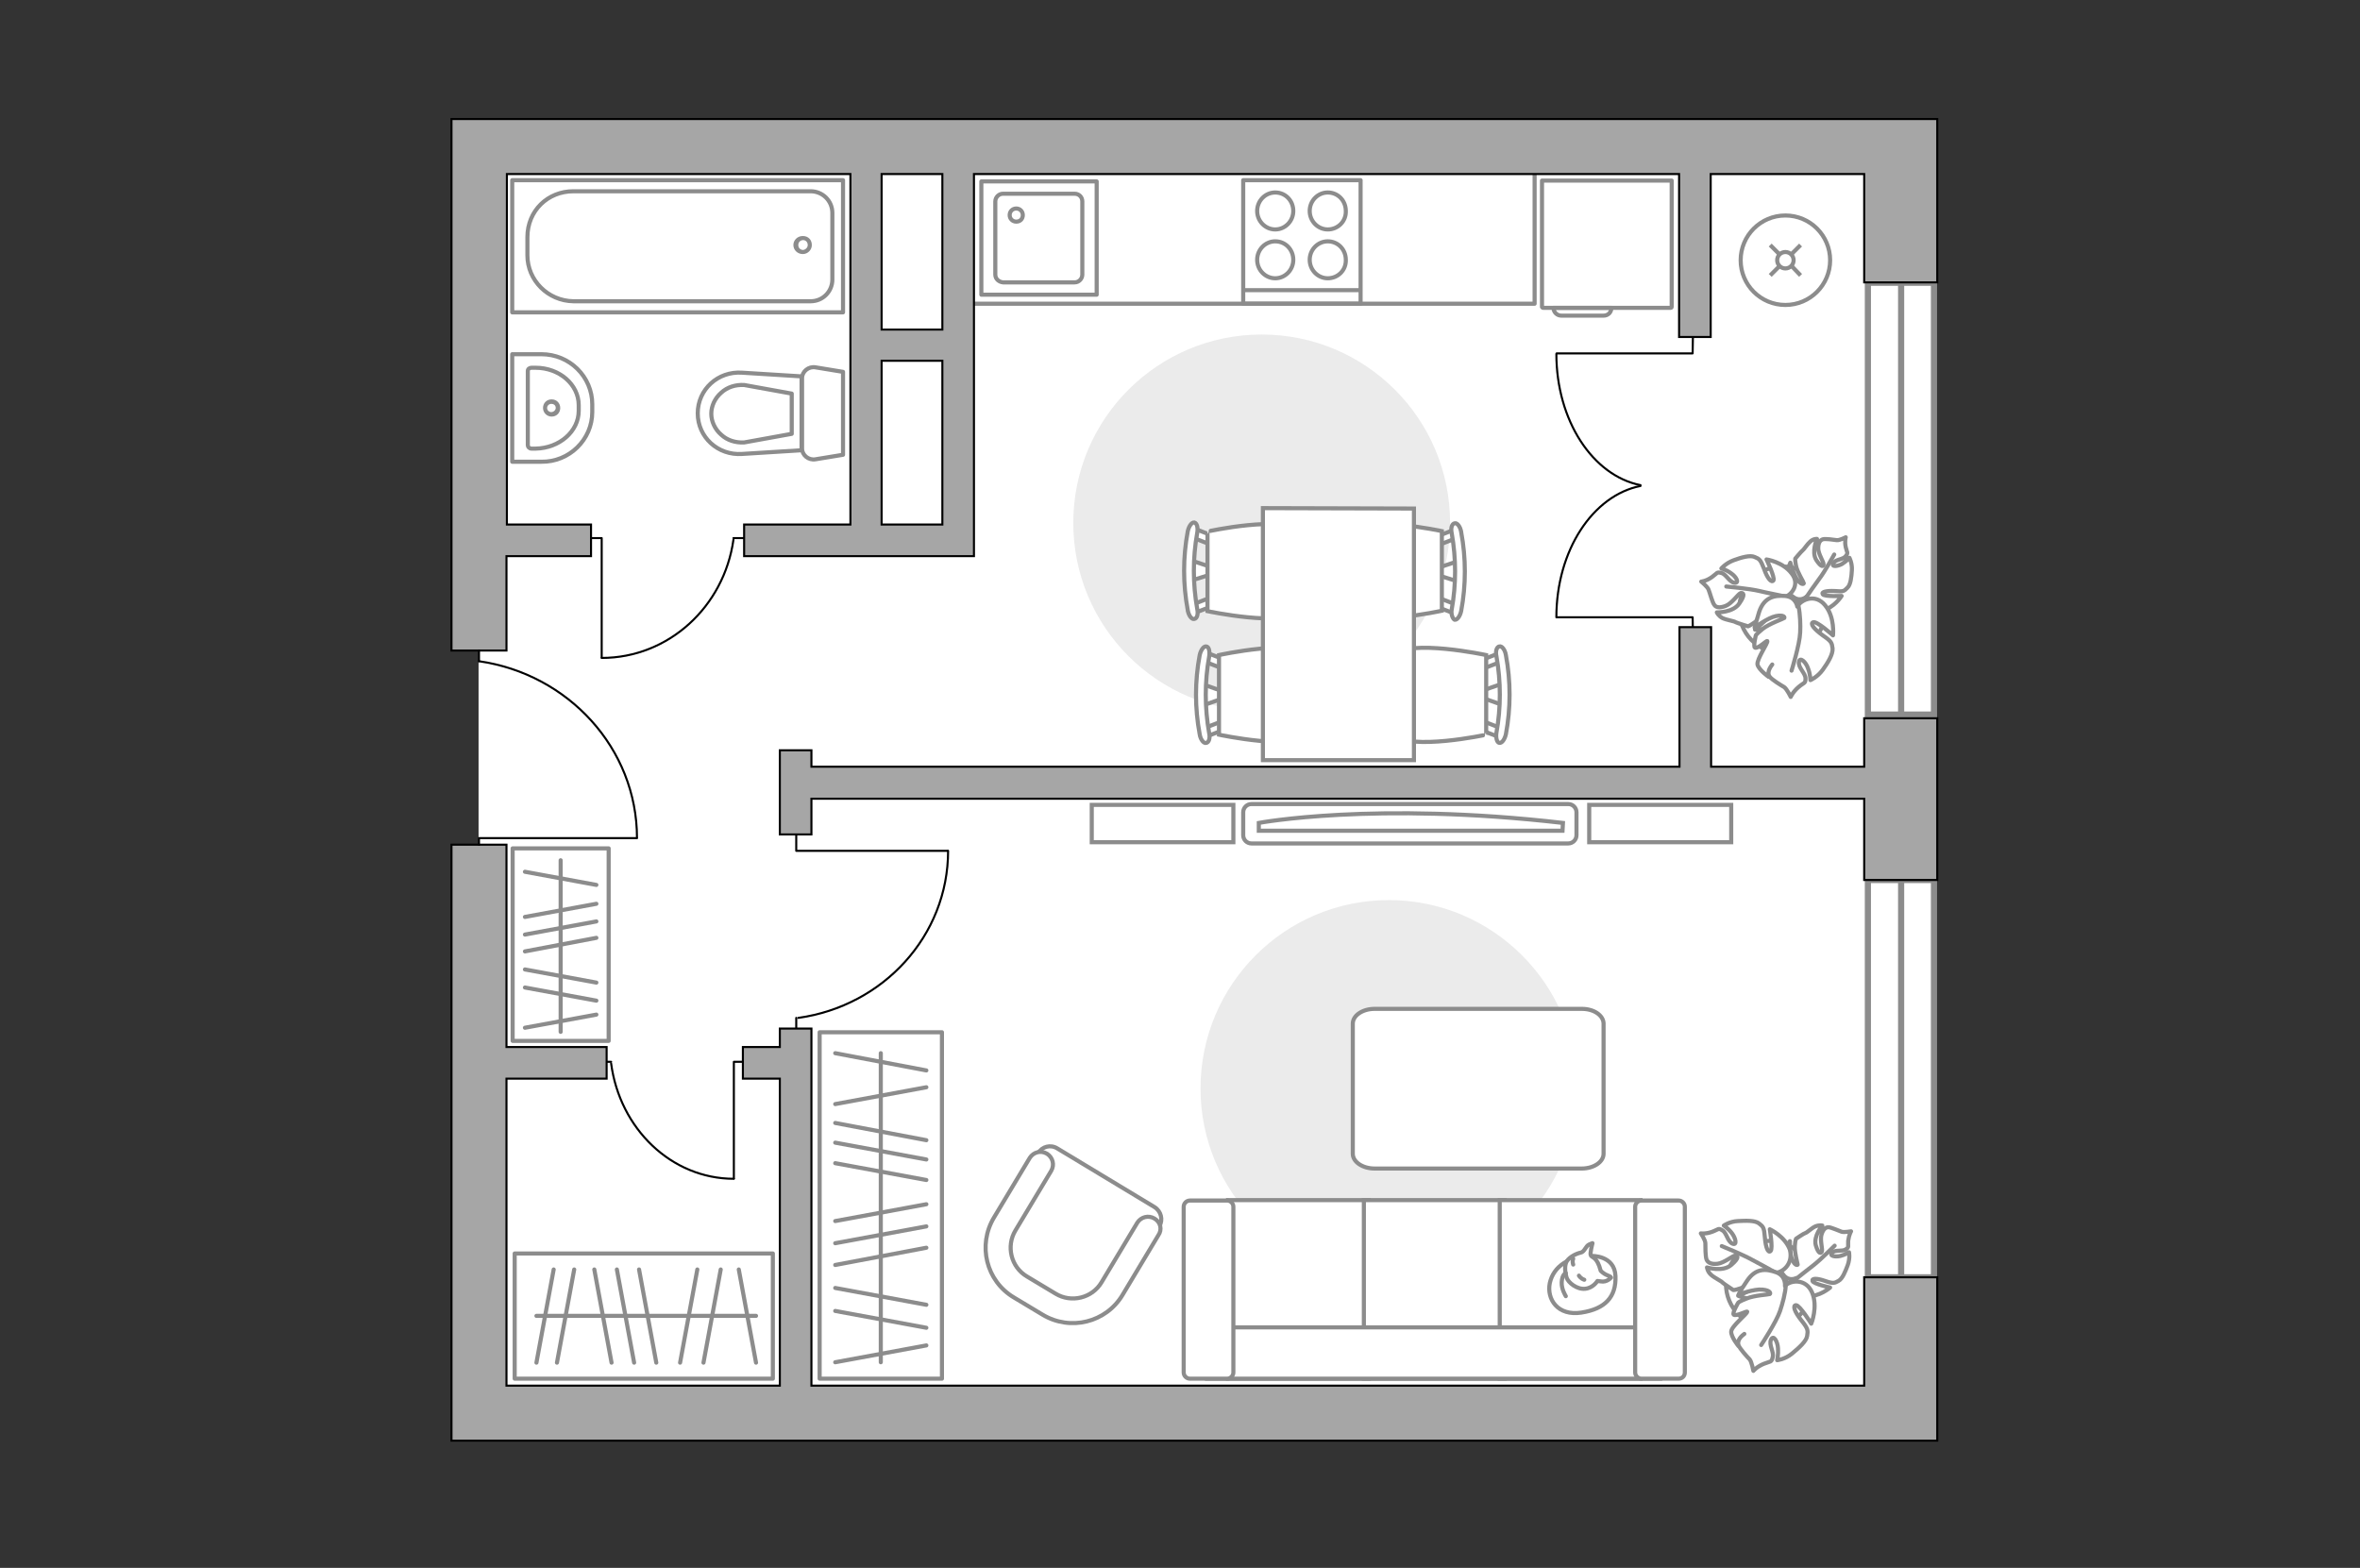<?xml version="1.0" encoding="utf-8"?>
<!-- Generator: Adobe Illustrator 25.1.0, SVG Export Plug-In . SVG Version: 6.00 Build 0)  -->
<svg version="1.1" id="Слой_1" xmlns="http://www.w3.org/2000/svg" xmlns:xlink="http://www.w3.org/1999/xlink" x="0px" y="0px"
	 viewBox="0 0 575 382" style="enable-background:new 0 0 575 382;" xml:space="preserve">
<rect x="0" y="0" width="575" height="382" fill="#333333" stroke="none"/>
<style type="text/css">
	.st0{fill:#FFFFFF;}
	.st1{fill:#FFFFFF;stroke:#8C8C8C;stroke-width:1.5;stroke-linecap:round;stroke-miterlimit:10;}
	.st2{fill:#EBEBEB;}
	.st3{fill:none;stroke:#8C8C8C;stroke-linecap:round;stroke-linejoin:round;stroke-miterlimit:10;}
	.st4{fill:#FFFFFF;stroke:#8C8C8C;stroke-miterlimit:10;}
	.st5{fill:#FFFFFF;stroke:#8C8C8C;stroke-linecap:round;stroke-linejoin:round;stroke-miterlimit:10;}
	.st6{fill:none;stroke:#8C8C8C;stroke-miterlimit:10;}
	.st7{fill:none;stroke:#000000;stroke-width:0.5;stroke-linecap:round;stroke-linejoin:round;stroke-miterlimit:10;}
	.st8{fill:#8C8C8C;}
	.st9{fill:#A6A6A6;stroke:#000000;stroke-width:0.5;stroke-miterlimit:10;}
	.st10{fill:none;stroke:#8C8C8C;stroke-width:0.896;stroke-linecap:round;stroke-linejoin:round;stroke-miterlimit:10;}
	.st11{fill:none;stroke:#8C8C8C;stroke-width:0.959;stroke-linecap:round;stroke-linejoin:round;stroke-miterlimit:10;}
	.st12{fill:none;stroke:#8C8C8C;stroke-width:1.309;stroke-linecap:round;stroke-linejoin:round;stroke-miterlimit:10;}
</style>
<g id="bg">
	<rect x="116.6" y="34.1" class="st0" width="346.5" height="308.5"/>
</g>
<g id="windows">
	<g>
		<g>
			<path id="Vector_118_2_" class="st1" d="M463.1,68.9h8.1v105.2h-8.1V68.9z"/>
			<path id="Vector_124_2_" class="st1" d="M455.1,68.9h8.1v105.2h-8.1V68.9z"/>
		</g>
	</g>
	<g>
		<g>
			<path id="Vector_118_1_" class="st1" d="M463.1,214.4h8.1v96.8h-8.1V214.4z"/>
			<path id="Vector_124_1_" class="st1" d="M455.1,214.4h8.1v96.8h-8.1V214.4z"/>
		</g>
	</g>
</g>
<g id="furniture">
	<path id="Vector_96_1_" class="st2" d="M307.4,81.5c25.3,0,45.9,20.5,45.9,45.9c0,25.3-20.6,45.9-45.9,45.9s-45.9-20.5-45.9-45.9
		S282.1,81.5,307.4,81.5z"/>
	<g>
		<path id="Vector_8_1_" class="st3" d="M375.7,74.8V44h31.6v30.8c0,0.1-0.1,0.2-0.2,0.2H376C375.8,75,375.8,74.9,375.7,74.8z"/>
		<path id="Vector_9_1_" class="st3" d="M390.7,76.9h-10.3c-1,0-1.9-0.8-1.9-1.9h14.1C392.6,76.1,391.8,76.9,390.7,76.9z"/>
	</g>
	<g>
		<g id="Group_6_1_">
			<g id="Group_7_1_">
				<path id="Vector_15_1_" class="st4" d="M355.3,136.7l-5.4,1.8v1.5l5.4,1.7V136.7z"/>
			</g>
			<g id="Group_8_1_">
				<path id="Vector_16_1_" class="st4" d="M350.1,131.8c0.1,0.6,0.5,1,0.9,0.8l4.4-1.7c0.3-0.1,0.6-0.7,0.5-1.3s-0.5-1-0.9-0.8
					l-4.4,1.7c-0.3,0.1-0.6,0.5-0.6,1C350,131.5,350,131.6,350.1,131.8z"/>
			</g>
			<g id="Group_9_1_">
				<path id="Vector_17_1_" class="st4" d="M350.5,148l4.4,1.7c0.4,0.1,0.8-0.2,0.9-0.8c0.2-0.6-0.1-1.2-0.5-1.4l-4.4-1.7
					c-0.4-0.1-0.8,0.2-0.9,0.8c0,0.1,0,0.2,0,0.3C350,147.4,350.3,147.7,350.5,148z"/>
			</g>
			<path id="Vector_18_1_" class="st4" d="M351.3,148.8v-19.4c0,0-18.7-4-22.7,0c-3.4,3.4-3.4,16,0,19.4
				C332.6,152.9,351.3,148.8,351.3,148.8z"/>
			<path id="Vector_19_1_" class="st4" d="M354.4,151c0.6,0.1,1.3-0.8,1.6-2.1c1.2-6.4,1.2-12.9,0-19.3c-0.2-1.3-1-2.3-1.6-2.1
				c-0.6,0.1-1,1.1-0.7,2.4c1.1,6.2,1.1,12.5,0,18.6C353.5,149.6,353.9,150.7,354.4,151z"/>
		</g>
		<g id="Group_2_2_">
			<g id="Group_3_2_">
				<path id="Vector_10_2_" class="st4" d="M366.2,166.5l-5.4,1.9v1.5l5.4,1.9V166.5z"/>
			</g>
			<g id="Group_4_2_">
				<path id="Vector_11_2_" class="st4" d="M361,161.9c0.1,0.6,0.5,1,0.9,0.8l4.4-1.7c0.3-0.1,0.6-0.7,0.5-1.3s-0.5-1-0.9-0.8
					l-4.4,1.7c-0.3,0.1-0.6,0.5-0.6,1C360.9,161.7,360.9,161.7,361,161.9z"/>
			</g>
			<g id="Group_5_2_">
				<path id="Vector_12_2_" class="st4" d="M361.4,178.1l4.4,1.7c0.4,0.1,0.8-0.2,0.9-0.8c0.2-0.6-0.1-1.2-0.5-1.4l-4.4-1.7
					c-0.4-0.1-0.8,0.2-0.9,0.8c0,0.1,0,0.2,0,0.3C360.9,177.5,361.2,177.9,361.4,178.1z"/>
			</g>
			<path id="Vector_13_2_" class="st4" d="M362.1,179v-19.4c0,0-18.7-4-22.7,0c-3.4,3.4-3.4,16,0,19.4
				C343.5,183,362.2,179,362.1,179z"/>
			<path id="Vector_14_2_" class="st4" d="M365.3,181c0.6,0.1,1.3-0.8,1.6-2.1c1.2-6.4,1.2-12.9,0-19.3c-0.2-1.3-1-2.3-1.6-2.1
				c-0.6,0.1-1,1.1-0.7,2.4c1.1,6.2,1.1,12.5,0,18.6C364.4,179.7,364.7,180.9,365.3,181z"/>
		</g>
		<g id="Group_14_2_">
			<g id="Group_15_2_">
				<path id="Vector_25_1_" class="st4" d="M290.1,141.5l5.4-1.7v-1.5l-5.4-1.8V141.5z"/>
			</g>
			<g id="Group_16_2_">
				<path id="Vector_26_1_" class="st4" d="M295.3,146.6c-0.1-0.6-0.5-1-0.9-0.8l-4.4,1.7c-0.3,0.1-0.6,0.7-0.5,1.3s0.5,1,0.9,0.8
					l4.4-1.7c0.3-0.1,0.6-0.5,0.6-1C295.4,146.8,295.4,146.7,295.3,146.6z"/>
			</g>
			<g id="Group_17_2_">
				<path id="Vector_27_1_" class="st4" d="M294.9,130.3l-4.4-1.7c-0.4-0.1-0.8,0.2-0.9,0.8c-0.2,0.6,0.1,1.2,0.5,1.4l4.4,1.7
					c0.4,0.1,0.8-0.2,0.9-0.8c0-0.1,0-0.2,0-0.3C295.4,130.9,295.3,130.6,294.9,130.3z"/>
			</g>
			<path id="Vector_28_2_" class="st4" d="M294.2,129.5v19.4c0,0,18.7,4,22.7,0c3.4-3.4,3.4-16,0-19.4
				C312.8,125.4,294.1,129.5,294.2,129.5z"/>
			<path id="Vector_29_2_" class="st4" d="M291,127.3c-0.6-0.1-1.3,0.8-1.6,2.1c-1.2,6.4-1.2,12.9,0,19.3c0.2,1.3,1,2.3,1.6,2.1
				c0.6-0.1,1-1.1,0.7-2.4c-1.1-6.2-1.1-12.5,0-18.6C291.9,128.7,291.7,127.5,291,127.3z"/>
		</g>
		<g id="Group_18_2_">
			<g id="Group_19_2_">
				<path id="Vector_30_2_" class="st4" d="M293,171.9l5.4-1.9v-1.4l-5.4-1.9V171.9z"/>
			</g>
			<g id="Group_20_2_">
				<path id="Vector_31_2_" class="st4" d="M298.2,176.7c-0.1-0.6-0.5-1-0.9-0.8l-4.4,1.7c-0.3,0.1-0.6,0.7-0.5,1.3s0.5,1,0.9,0.8
					l4.4-1.7c0.3-0.1,0.6-0.5,0.6-1C298.3,176.9,298.3,176.8,298.2,176.7z"/>
			</g>
			<g id="Group_21_2_">
				<path id="Vector_32_2_" class="st4" d="M297.8,160.5l-4.4-1.7c-0.4-0.1-0.8,0.2-0.9,0.8c-0.2,0.6,0.1,1.2,0.5,1.4l4.4,1.7
					c0.4,0.1,0.8-0.2,0.9-0.8c0-0.1,0-0.2,0-0.3C298.3,161.1,298.1,160.6,297.8,160.5z"/>
			</g>
			<path id="Vector_33_2_" class="st4" d="M297,159.6V179c0,0,18.7,4,22.7,0c3.4-3.4,3.4-16,0-19.4C315.7,155.5,297,159.6,297,159.6
				z"/>
			<path id="Vector_34_2_" class="st4" d="M293.9,157.5c-0.6-0.1-1.3,0.8-1.6,2.1c-1.2,6.4-1.2,12.9,0,19.3c0.2,1.3,1,2.3,1.6,2.1
				c0.6-0.1,1-1.1,0.7-2.4c-1.1-6.2-1.1-12.5,0-18.6C294.8,158.8,294.6,157.6,293.9,157.5z"/>
		</g>
		<path id="Vector_35_1_" class="st4" d="M344.5,123.9l-36.8-0.1v11.8v49.6h36.8V123.9L344.5,123.9z"/>
	</g>
	<g>
		<path id="Vector_60_4_" class="st4" d="M441.6,156.1c-4.1,4-10.8,4-14.9-0.2c-4-4.1-4-10.8,0.2-14.9c4.1-4,10.8-4,14.9,0.2
			C445.9,145.4,445.8,152,441.6,156.1z"/>
		<path class="st5" d="M443.9,148.8c3-0.7,4.8-3.6,4.8-3.6s-4.2,0.2-4.6-0.4c-0.4-0.6,0.9-0.9,3-0.8c2.1,0.2,2.2,0,3-0.8
			c0.8-0.7,1-2.6,1.1-4.3c0.1-1.7-0.6-3-0.6-3s-0.7,0.8-1.8,1.5c-1.1,0.6-2.7,0.8-2.1-0.2s2.3-0.8,3-1.7s0.3-0.8,0-2.2s0-2.4,0-2.4
			s-1.5,0.8-2.2,0.7c-0.7-0.1-2.8-0.4-3.4-0.2c-0.6,0.2-1.1,0.8-1.1,2.2s1.4,3.4,1.3,3.9c0,0.5-0.5,0.9-1.8-1.1
			c-1.2-2,0.2-5.1,0.2-5.1s-0.8-0.1-1.6,0.6s-1.6,2-1.9,2.2s-1.8,2-1.8,2s-0.1,0.3,0.2,1.8s1.9,4,1.9,4.2c0,0.1-0.4,0.6-1.5-0.7
			c-1-1.3-1.8-4.3-1.8-4.3s-0.1,0.2-1.2,2.9c-1,2.8,0.3,4.3,2,5.5s3.1-0.1,3.1-0.1C439.8,146.8,441.2,149.5,443.9,148.8z"/>
		<path class="st3" d="M436.3,148.5c1.5-0.6,2.8-1.7,3.8-3c0.6-0.9,2.2-3.2,3.1-4.4c1.4-1.8,3.7-6,3.7-6"/>
		<path class="st5" d="M436.5,139.7c-2.1-2.8-6.1-3.4-6.1-3.4s2.1,4.4,1.7,5.1c-0.5,0.7-1.5-0.5-2.3-2.8c-0.9-2.3-1.1-2.4-2.3-2.9
			c-1.1-0.5-3.2,0.1-5.1,0.8c-1.9,0.7-3,2-3,2s1.2,0.3,2.4,1.2c1.2,0.8,2.1,2.4,0.8,2.3c-1.3-0.2-2-2.1-3.2-2.4
			c-1.2-0.3-0.9,0-2.3,1s-2.6,1.1-2.6,1.1s1.6,1.3,1.8,2c0.3,0.7,0.9,3.1,1.4,3.7c0.4,0.6,1.3,0.8,2.8,0.2s3-2.9,3.6-3.1
			c0.6-0.1,1.3,0.2-0.3,2.5c-1.5,2.3-5.5,2.2-5.5,2.2s0.3,0.8,1.4,1.4c1.1,0.5,2.8,0.7,3.2,1c0.4,0.2,3,1,3,1s0.4-0.1,1.8-1.1
			c1.5-1.1,3.4-3.9,3.6-4c0.2-0.1,0.8,0.1,0,1.9c-0.8,1.8-3.7,4-3.7,4s0.3,0,3.7-0.1c3.5-0.1,4.5-2.2,5-4.6c0.4-2.3-1.6-3.2-1.6-3.2
			C436.4,145.1,438.7,142.4,436.5,139.7z"/>
		<path class="st3" d="M439.8,148c-1.4-1.3-3.1-2.3-5-2.7c-1.3-0.3-4.5-0.9-6.1-1.3c-2.5-0.6-8.1-1.1-8.1-1.1"/>
		<g>
			<path class="st5" d="M430.9,164.9c0,0-2.4-1.7-2.7-3c-0.2-1.3,2.6-5.3,2.4-5.7c-0.1-0.3-2.2,1.9-3,1.6c-0.5-0.2,0.2-3,0.2-3
				s0.2-0.4,1.7-1.6c1.5-1.2,5.1-2.5,5.2-2.6c0.2-0.1,0.1-0.9-2-0.5c-2,0.4-5.2,2.8-5.2,2.8s0-0.2,1.1-3.8c1.2-3.6,3.7-4.1,6.3-3.9
				c2.7,0.2,3,2.6,3,2.6c0.9-1.7,4.4-3.3,6.8-0.3c2.4,2.9,1.9,7.3,1.9,7.3s-3.9-3.5-4.8-3.2s0.1,1.6,2.3,3.2
				c2.2,1.5,2.2,1.8,2.4,3.2c0.1,1.4-1.1,3.4-2.4,5.2c-1.3,1.8-3,2.5-3,2.5s0-1.4-0.6-2.9c-0.5-1.5-2-2.9-2.2-1.5s1.6,2.7,1.6,4
				s-0.3,0.9-1.7,2.1c-1.4,1.2-1.9,2.4-1.9,2.4s-0.9-1.9-1.6-2.4c-0.7-0.4-3-1.8-3.5-2.5c-0.5-0.6-0.5-1.6,0.6-3"/>
			<path class="st3" d="M438.2,147.7c0.4,1.9,0.5,4.6,0.4,6.4c-0.1,2.9-2.1,9.3-2.1,9.3"/>
		</g>
	</g>
	<g>
		<path id="Vector_60_1_" class="st4" d="M436.1,322.2c-5.2,2.8-11.5,0.8-14.3-4.3c-2.8-5.2-0.8-11.5,4.3-14.3
			c5.2-2.8,11.5-0.8,14.3,4.3C443.1,313,441.2,319.4,436.1,322.2z"/>
		<path class="st5" d="M440.3,315.8c3,0.2,5.6-2.1,5.6-2.1s-4.1-0.9-4.3-1.6c-0.2-0.7,1.1-0.7,3.1,0s2.3,0.5,3.2,0
			c1-0.5,1.7-2.3,2.3-3.9c0.6-1.7,0.3-3.1,0.3-3.1s-0.9,0.6-2.1,0.9c-1.3,0.3-2.8,0-2-0.8s2.4-0.2,3.3-0.8c0.9-0.6,0.5-0.6,0.6-2.1
			c0.2-1.5,0.7-2.3,0.7-2.3s-1.7,0.3-2.3,0.1c-0.6-0.2-2.6-1.1-3.2-1.1c-0.7,0-1.3,0.5-1.7,1.8c-0.4,1.3,0.3,3.6,0.1,4.1
			c-0.2,0.5-0.8,0.8-1.5-1.5c-0.6-2.3,1.6-4.8,1.6-4.8s-0.7-0.2-1.7,0.2c-0.9,0.4-2,1.5-2.4,1.6s-2.3,1.4-2.3,1.4s-0.2,0.3-0.3,1.8
			s0.7,4.4,0.7,4.5s-0.6,0.4-1.3-1.1s-0.6-4.6-0.6-4.6s-0.1,0.2-1.9,2.5c-1.7,2.3-0.9,4.2,0.4,5.8s3,0.7,3,0.7
			C436.9,312.7,437.5,315.7,440.3,315.8z"/>
		<path class="st3" d="M433.1,313.4c1.6-0.2,3.2-0.8,4.5-1.8c0.9-0.7,3-2.4,4.2-3.3c1.8-1.4,5.2-4.8,5.2-4.8"/>
		<path class="st5" d="M436.1,304.5c-1.2-3.3-4.9-5-4.9-5s0.8,4.7,0.2,5.3c-0.6,0.6-1.2-0.8-1.4-3.3c-0.2-2.5-0.4-2.6-1.4-3.4
			s-3.2-0.7-5.2-0.6s-3.4,1.1-3.4,1.1s1.1,0.7,2,1.9s1.3,3,0.1,2.5s-1.4-2.6-2.4-3.2c-1.1-0.7-0.9-0.3-2.5,0.3s-2.8,0.4-2.8,0.4
			s1.1,1.6,1.1,2.4s0,3.3,0.3,4s1.1,1.2,2.7,1c1.6-0.2,3.7-2,4.3-2s1.1,0.5-1,2.3c-2.1,1.8-5.9,0.6-5.9,0.6s0.1,1,1,1.8
			s2.5,1.5,2.8,1.9c0.3,0.3,2.6,1.8,2.6,1.8s0.3,0.1,2-0.5c1.6-0.6,4.3-2.8,4.5-2.8c0.1,0,0.7,0.5-0.6,1.9c-1.3,1.5-4.7,2.8-4.7,2.8
			s0.2,0.2,3.5,1s4.9-0.9,6-3.1c1.1-2.1-0.6-3.5-0.6-3.5C434.1,310.2,437,308.1,436.1,304.5z"/>
		<path class="st3" d="M436.5,314c-0.9-1.7-2.3-3.1-4-4c-1.2-0.7-4-2.2-5.5-3c-2.3-1.3-7.5-3.4-7.5-3.4"/>
		<g>
			<path class="st5" d="M423.6,328c0,0-1.9-2.3-1.8-3.6c0.1-1.3,3.9-4.3,3.9-4.8c0-0.3-2.7,1.2-3.3,0.7c-0.4-0.4,1.1-2.9,1.1-2.9
				s0.2-0.3,2-1c1.8-0.8,5.5-1,5.7-1.1s0.3-0.9-1.8-1.1c-2.1-0.2-5.8,1.2-5.8,1.2s0-0.3,2.1-3.4s4.6-2.9,7.1-2
				c2.4,0.9,2.1,3.3,2.1,3.3c1.3-1.4,5.1-1.9,6.6,1.6s-0.2,7.6-0.2,7.6s-2.8-4.5-3.7-4.5s-0.4,1.6,1.3,3.7c1.7,2.1,1.6,2.5,1.4,3.8
				c-0.2,1.3-2,2.9-3.7,4.3c-1.7,1.4-3.6,1.6-3.6,1.6s0.3-1.3,0.2-2.9c-0.1-1.7-1.1-3.4-1.7-2.1s0.8,3,0.4,4.3
				c-0.3,1.3-0.5,0.9-2.2,1.6c-1.7,0.7-2.5,1.7-2.5,1.7s-0.4-2.2-0.9-2.8c-0.6-0.6-2.4-2.6-2.7-3.4s0-1.8,1.4-2.8"/>
			<path class="st3" d="M435.1,313.1c-0.1,2-0.8,4.5-1.4,6.3c-0.9,2.7-4.6,8.3-4.6,8.3"/>
		</g>
	</g>
	<path id="Vector_96_2_" class="st2" d="M292.5,265.2c0-25.3,20.5-45.9,45.9-45.9c25.3,0,45.9,20.6,45.9,45.9s-20.5,45.9-45.9,45.9
		C313.1,311.1,292.5,290.5,292.5,265.2z"/>
	<g>
		<path id="Vector_54_2_" class="st4" d="M299.2,292.4h34.3v43.5h-34.3V292.4z"/>
		<path id="Vector_55_2_" class="st4" d="M332.3,292.4h34.3v43.5h-34.3V292.4z"/>
		<path id="Vector_56_2_" class="st4" d="M365.4,292.4h34.3v43.5h-34.3V292.4z"/>
		<path id="Vector_57_2_" class="st4" d="M404.5,323.4v12.5H294.2l3.2-12.5H404.5z"/>
		<path id="Vector_58_2_" class="st4" d="M299,335.9h-9.1c-0.8,0-1.5-0.7-1.5-1.5V294c0-0.8,0.7-1.5,1.5-1.5h9.1
			c0.8,0,1.5,0.7,1.5,1.5v40.4C300.5,335.2,299.8,335.9,299,335.9z"/>
		<path id="Vector_59_2_" class="st4" d="M409,335.9h-9.1c-0.8,0-1.5-0.7-1.5-1.5V294c0-0.8,0.7-1.5,1.5-1.5h9.1
			c0.8,0,1.5,0.7,1.5,1.5v40.4C410.5,335.2,409.9,335.9,409,335.9z"/>
		<g>
			<path class="st5" d="M377.6,312.6c-0.8,3.9,1.9,8.1,7.7,7.2c5.8-0.9,8.5-3.8,8.3-8.9s-5.8-4.9-5.8-4.9
				C382.2,306,378.5,308.6,377.6,312.6z"/>
			<path class="st5" d="M387.6,305.9c-0.3-0.4,0.4-3,0.4-3s0.1-0.1-0.8,0.3c-0.9,0.4-1.1,1.8-2.1,2s-2.6,1-3.3,2s-0.5,2.8-0.1,4.1
				c0.4,1.2,2.5,2.9,4.5,2.7s3-1.9,3-1.9s0,0,0.8,0.1c1.5,0.3,2.5-0.9,2.5-0.9s0.2-0.2-0.9-0.6c-1-0.4-1.6-1.1-1.6-1.1
				C389.1,306.2,388,306.5,387.6,305.9z"/>
			<path class="st5" d="M386,311.8c-0.9-0.3-1.3-1-1.3-1"/>
			<path class="st5" d="M383.3,306.7c-0.3,0.6,0,1.4,0,1.4"/>
			<path class="st3" d="M381.5,315.8c0,0-1.1-1.7-1-3.4c0.1-2,1-2.2,1-2.2"/>
		</g>
	</g>
	<path id="Vector_84_2_" class="st4" d="M390.7,249.3v31.8c0,2-2.4,3.6-5.3,3.6h-50.5c-2.9,0-5.3-1.6-5.3-3.6v-31.7
		c0-2,2.4-3.6,5.3-3.6h50.5C388.4,245.8,390.6,247.4,390.7,249.3z"/>
	<g>
		<rect x="199.7" y="251.5" class="st3" width="29.8" height="84.4"/>
		<line class="st3" x1="203.5" y1="256.6" x2="225.7" y2="260.8"/>
		<line class="st3" x1="203.5" y1="302.9" x2="225.7" y2="298.8"/>
		<line class="st3" x1="203.5" y1="297.5" x2="225.7" y2="293.4"/>
		<line class="st3" x1="203.5" y1="269" x2="225.7" y2="264.9"/>
		<line class="st3" x1="203.5" y1="308.2" x2="225.7" y2="304"/>
		<line class="st3" x1="203.5" y1="313.8" x2="225.7" y2="317.9"/>
		<line class="st3" x1="203.5" y1="319.4" x2="225.7" y2="323.5"/>
		<line class="st3" x1="203.5" y1="273.6" x2="225.7" y2="277.8"/>
		<line class="st3" x1="203.5" y1="278.4" x2="225.7" y2="282.5"/>
		<line class="st3" x1="203.5" y1="283.4" x2="225.7" y2="287.5"/>
		<line class="st3" x1="203.5" y1="331.9" x2="225.7" y2="327.8"/>
		<line class="st3" x1="214.6" y1="331.9" x2="214.6" y2="256.6"/>
	</g>
	<g>
		<rect x="124.9" y="206.7" class="st3" width="23.4" height="46.9"/>
		<line class="st3" x1="127.9" y1="227.7" x2="145.3" y2="224.5"/>
		<line class="st3" x1="127.9" y1="223.4" x2="145.3" y2="220.2"/>
		<line class="st3" x1="127.9" y1="231.8" x2="145.3" y2="228.5"/>
		<line class="st3" x1="127.9" y1="236.2" x2="145.3" y2="239.4"/>
		<line class="st3" x1="127.9" y1="240.6" x2="145.3" y2="243.8"/>
		<line class="st3" x1="127.9" y1="212.4" x2="145.3" y2="215.6"/>
		<line class="st3" x1="127.9" y1="250.4" x2="145.3" y2="247.2"/>
		<line class="st3" x1="136.6" y1="251.4" x2="136.6" y2="209.6"/>
	</g>
	<g>
		<rect x="125.4" y="305.4" class="st3" width="62.9" height="30.5"/>
		<line class="st3" x1="130.7" y1="332" x2="134.9" y2="309.3"/>
		<line class="st3" x1="154.5" y1="332" x2="150.3" y2="309.3"/>
		<line class="st3" x1="149" y1="332" x2="144.8" y2="309.3"/>
		<line class="st3" x1="159.9" y1="332" x2="155.7" y2="309.3"/>
		<line class="st3" x1="165.7" y1="332" x2="169.9" y2="309.3"/>
		<line class="st3" x1="171.4" y1="332" x2="175.6" y2="309.3"/>
		<line class="st3" x1="135.7" y1="332" x2="139.9" y2="309.3"/>
		<line class="st3" x1="184.2" y1="332" x2="180" y2="309.3"/>
		<line class="st3" x1="184.2" y1="320.6" x2="130.7" y2="320.6"/>
	</g>
	<g>
		<g>
			<path class="st4" d="M302.9,197.9v5.6c0,1.1,0.9,2,2,2h77.2c1.1,0,2-0.9,2-2v-5.6c0-1.1-0.9-2-2-2h-77.2
				C303.8,195.9,302.9,196.8,302.9,197.9z"/>
			<path id="Vector_103_3_" class="st4" d="M380.8,200.5c-46-5.3-74.1,0-74.1,0v1.9h74L380.8,200.5z"/>
		</g>
		<path id="Vector_92_4_" class="st4" d="M421.8,196.1l0,9.1h-34.6v-9.1H421.8L421.8,196.1z"/>
		<path id="Vector_92_1_" class="st4" d="M300.5,205.2H266v-9.1h34.5V205.2z"/>
	</g>
	<polyline class="st3" points="234.6,74 373.9,74 373.9,41 	"/>
	<g>
		<circle class="st4" cx="435" cy="63.4" r="10.9"/>
		<line class="st6" x1="436.6" y1="64.9" x2="438.7" y2="67.1"/>
		<circle class="st4" cx="435" cy="63.4" r="2"/>
		<line class="st6" x1="431.3" y1="59.7" x2="433.5" y2="61.9"/>
		<line class="st6" x1="436.6" y1="61.8" x2="438.7" y2="59.7"/>
		<line class="st6" x1="431.3" y1="67.1" x2="433.5" y2="64.9"/>
	</g>
	<g>
		<path id="Vector_37_3_" class="st4" d="M282.5,298.7l-9.9,16.4c-3.6,6-11.4,7.9-17.4,4.3l-7.9-4.7c-6-3.6-7.9-11.4-4.3-17.4
			l9.9-16.3c1-1.7,3.1-2.2,4.7-1.2l23.7,14.3C282.9,295.1,283.4,297.2,282.5,298.7z"/>
		<path id="Vector_38_4_" class="st4" d="M282.2,301l-8.7,14.5c-4,6.7-12.7,8.9-19.5,4.8l-7-4.2c-6.7-4-8.9-12.7-4.8-19.5l8.7-14.5
			c0.9-1.4,2.7-1.9,4.2-1c1.4,0.9,1.9,2.7,1,4.2l-8.7,14.5c-2.3,3.8-1.1,8.9,2.8,11.2l7,4.2c3.8,2.3,8.9,1.1,11.2-2.8l8.7-14.5
			c0.9-1.4,2.7-1.9,4.2-1S283.2,299.6,282.2,301z"/>
	</g>
	<g>
		<polyline class="st7" points="146.6,160.2 146.6,131.1 141.7,131.1 		"/>
		<line class="st7" x1="183.1" y1="131.1" x2="178.7" y2="131.1"/>
		<path class="st7" d="M178.7,131.5c-2.3,16.3-15.8,28.8-32.1,28.8"/>
	</g>
	<g>
		<polyline class="st7" points="194,201.1 194,207.3 230.9,207.3 		"/>
		<line class="st7" x1="194" y1="248" x2="194" y2="253.6"/>
		<path class="st7" d="M231,207.3c0,20.7-15.8,37.8-36.5,40.7"/>
	</g>
	<g>
		<polyline class="st7" points="183.4,258.7 178.8,258.7 178.8,287.1 		"/>
		<line class="st7" x1="148.9" y1="258.7" x2="144.8" y2="258.7"/>
		<path class="st7" d="M178.8,287.2c-15.2,0-27.8-12.2-29.9-28.1"/>
	</g>
	<g>
		<path id="Vector_142_2_" class="st3" d="M302.9,74h28.6V43.9h-28.6V74z"/>
		<g id="Group_28_2_">
			<g id="Group_29_2_">
				<path id="Vector_143_2_" class="st3" d="M327.9,51.4c0-2.5-1.9-4.5-4.4-4.5c-2.4,0-4.4,2-4.4,4.5s2,4.5,4.4,4.5
					C326,55.9,328,53.9,327.9,51.4z"/>
				<path id="Vector_144_2_" class="st3" d="M327.9,63.3c0-2.5-1.9-4.5-4.4-4.5c-2.4,0-4.4,2-4.4,4.5s2,4.5,4.4,4.5
					C326,67.8,328,65.8,327.9,63.3z"/>
			</g>
			<g id="Group_30_2_">
				<path id="Vector_145_2_" class="st3" d="M315.1,51.4c0-2.5-1.9-4.5-4.4-4.5c-2.4,0-4.4,2-4.4,4.5s2,4.5,4.4,4.5
					S315.1,53.9,315.1,51.4z"/>
				<path id="Vector_146_2_" class="st3" d="M315.1,63.3c0-2.5-1.9-4.5-4.4-4.5c-2.4,0-4.4,2-4.4,4.5s2,4.5,4.4,4.5
					S315.1,65.8,315.1,63.3z"/>
			</g>
		</g>
		<path id="Vector_147_2_" class="st3" d="M303.2,70.7h28.2"/>
	</g>
</g>
<g id="plan">
	<g>
		<g>
			<polyline class="st7" points="412.5,156.5 412.4,150.4 379.3,150.4 			"/>
			<path class="st7" d="M379.2,150.4c0-16.3,8.9-29.7,20.5-32"/>
		</g>
		<g>
			<polyline class="st7" points="412.5,80 412.4,86.1 379.3,86.1 			"/>
			<path class="st7" d="M379.2,86.2c0,16.3,8.9,29.7,20.5,32"/>
		</g>
	</g>
	<g>
		<g>
			<g>
				<g id="Group_27_2_">
					<path id="Vector_140_2_" class="st3" d="M239.1,44.2v27.6h28.1V44.2H239.1z"/>
				</g>
				<g>
					<path id="Vector_139_2_" class="st3" d="M247.6,54c-0.9,0-1.6-0.7-1.6-1.6s0.7-1.6,1.6-1.6s1.6,0.7,1.6,1.6
						C249.2,53.3,248.6,54,247.6,54z"/>
					<path id="Vector_141_2_" class="st3" d="M244.4,68.8h17.4c1.1,0,1.9-0.9,1.9-1.9V49.1c0-1.1-0.8-1.9-1.9-1.9h-17.4
						c-1.1,0-1.9,0.9-1.9,1.9v17.8C242.5,68,243.4,68.7,244.4,68.8z"/>
				</g>
			</g>
		</g>
	</g>
	<g id="Group_26_2_">
		<path id="Vector_130_2_" class="st3" d="M198.7,111.9l6.7-1.1V90.6l-6.7-1.1c-1.7-0.3-3.3,1-3.3,2.7v17
			C195.4,110.9,197,112.2,198.7,111.9z"/>
		<path id="Vector_131_2_" class="st3" d="M180.8,110.6l14.5-0.9v-18l-14.5-0.9c-5.9-0.4-10.8,4.1-10.8,9.9S174.9,111,180.8,110.6z"
			/>
		<path id="Vector_132_2_" class="st3" d="M192.9,105.7l-11.6,2.1c-2.1,0.1-4.1-0.5-5.6-1.9c-1.5-1.3-2.4-3.2-2.4-5.1
			s0.9-3.8,2.4-5.1c1.5-1.4,3.5-2,5.6-1.9l11.6,2.1V105.7z"/>
	</g>
	<g>
		<path id="Vector_135_1_" class="st3" d="M124.8,76.1h80.6V43.9h-80.6C124.8,43.9,124.8,76.1,124.8,76.1z"/>
		<path id="Vector_136_1_" class="st3" d="M139.7,73.4h57.8c3,0,5.3-2.4,5.3-5.3V51.9c0-3-2.4-5.3-5.3-5.3h-57.8
			c-6.2,0-11.2,4.7-11.2,11.2v4.4C128.5,68.3,133.5,73.3,139.7,73.4z"/>
		<path class="st8" d="M195.6,57.5c-1.3,0-2.3,1-2.3,2.2s1,2.2,2.3,2.2c1.2,0,2.2-1,2.2-2.2C197.8,58.4,196.9,57.5,195.6,57.5z
			 M195.7,60.9c-0.7,0-1.2-0.5-1.2-1.2s0.5-1.2,1.2-1.2c0.6,0,1.1,0.5,1.1,1.2C196.8,60.3,196.3,60.8,195.7,60.9z"/>
	</g>
	<g>
		<path id="Vector_133_2_" class="st3" d="M130.5,109.3h-1c-0.5,0-0.9-0.4-0.9-0.8V90.4c0-0.5,0.4-0.8,0.9-0.8h1
			c5.8,0,10.5,4.1,10.5,9.1v1.4C141,105.1,136.3,109.2,130.5,109.3z"/>
		<path id="Vector_134_2_" class="st3" d="M131.9,112.5h-7.1V86.3h7.1c6.9,0,12.4,5.5,12.4,12.2v1.9
			C144.3,107.1,138.7,112.6,131.9,112.5z"/>
		<path class="st8" d="M134.4,97.3c-1.2,0-2.1,0.9-2.1,2.1s1,2.1,2.1,2.1c1.2,0,2.1-0.9,2.1-2.1C136.5,98.2,135.6,97.3,134.4,97.3z
			 M134.3,98.4c0.7,0,1.1,0.4,1.1,1c0,0.5-0.5,1-1.1,1c-0.5,0-1-0.4-1-1S133.8,98.4,134.3,98.4z"/>
	</g>
	<g>
		<polygon class="st9" points="454.2,214.4 472,214.4 472,175 454.2,175 454.2,186.8 416.9,186.8 416.9,152.8 409.2,152.8 
			409.2,186.8 197.7,186.8 197.7,182.8 190,182.8 190,203.3 197.7,203.3 197.7,194.6 454.2,194.6 		"/>
		<polygon class="st9" points="110,255.1 110,255.1 110,262.8 110,262.8 110,337.6 110,351 123.4,351 190,351 197.7,351 432.8,351 
			454.2,351 472,351 472,337.6 472,311.2 454.2,311.2 454.2,337.6 432.8,337.6 197.7,337.6 197.7,250.6 190,250.6 190,255.1 
			181,255.1 181,262.8 190,262.8 190,337.6 123.4,337.6 123.4,262.8 147.8,262.8 147.8,255.1 123.4,255.1 123.4,205.8 110,205.8 		
			"/>
		<path class="st9" d="M472,68.8V42.4V29h-44H237.3h-7.7h-14.8h-7.7h-83.7H110v13.4v85.4v7.7v23h13.4v-23H144v-7.7h-20.5V42.4h83.7
			v85.4h-25.9v7.7h48.3h7.7v-7.7V42.4h171.8v39.7h7.7V42.4H428h15.3h10.9v26.4H472z M214.8,127.8V87.9h14.8v39.9H214.8z M229.6,42.4
			v37.9h-14.8V42.4H229.6z"/>
	</g>
	<g id="Group_34_1_">
		<path id="Vector_158_1_" class="st7" d="M116.7,205.8v-1.6h38.4"/>
		<path id="Vector_159_1_" class="st7" d="M116.7,161.1v-2.6"/>
		<path id="Vector_160_1_" class="st7" d="M155.2,204.2c0-21.9-16.8-40-38.5-43.1"/>
	</g>
</g>
<g id="points">
	<path id="bedroom" class="st10" d="M305.9,255.7"/>
	<path id="wc_x5F_bathroom" class="st11" d="M158,112.6"/>
	<path id="hallway_1_" class="st11" d="M174.5,225.9"/>
	<path id="kitchen" class="st11" d="M293.2,106.8"/>
	<path id="balcony_2_" class="st11" d="M433.7,108.6"/>
	<path id="wardrobe_1_" class="st12" d="M154.9,286.5"/>
</g>
</svg>
